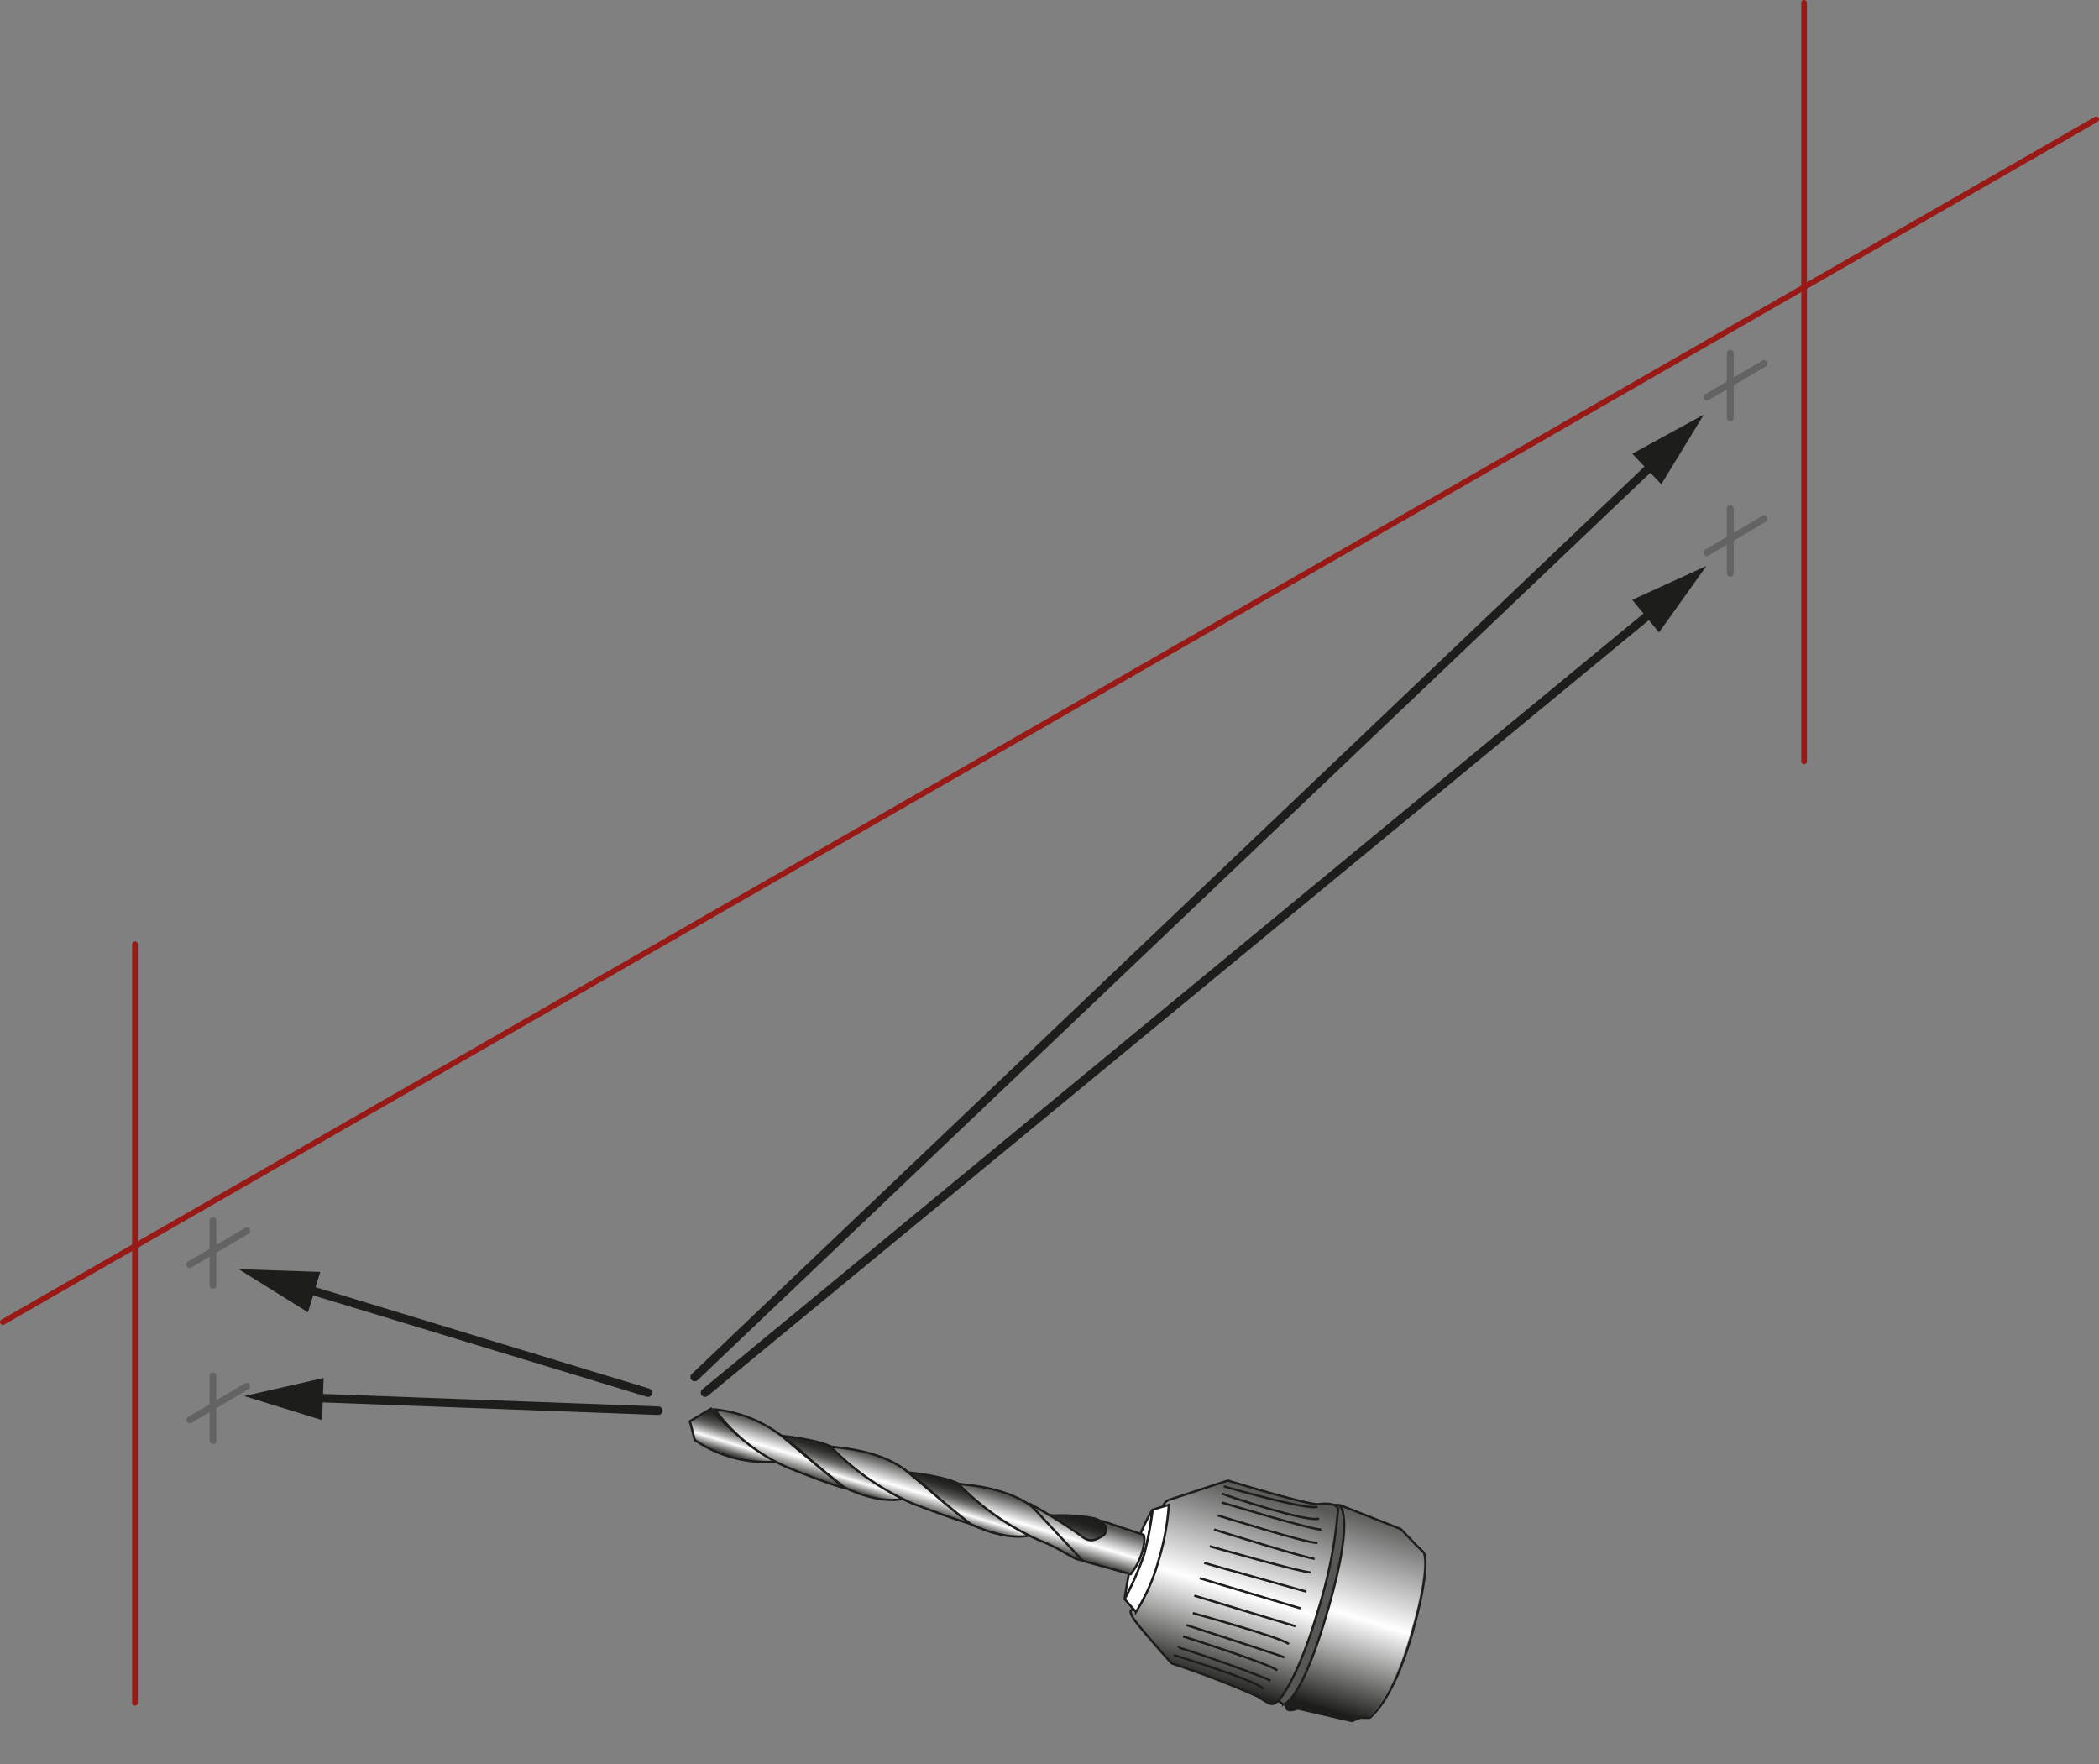 <?xml version="1.0" encoding="UTF-8"?> <svg xmlns="http://www.w3.org/2000/svg" xmlns:xlink="http://www.w3.org/1999/xlink" viewBox="0 0 184.77 155.31"><rect x="0" y="0" width="184.77" height="155.31" fill="#808080" stroke="none"/> <defs> <style>.cls-1,.cls-2,.cls-4,.cls-5,.cls-8{fill:none;}.cls-2,.cls-8{stroke:#1d1d1b;}.cls-2,.cls-4,.cls-5{stroke-linecap:round;}.cls-2{stroke-miterlimit:2.61;stroke-width:0.75px;}.cls-3{fill:#1d1d1b;}.cls-4{stroke:#981915;stroke-width:0.5px;}.cls-4,.cls-5{stroke-linejoin:round;}.cls-5{stroke:#646363;stroke-width:0.6px;}.cls-6{clip-path:url(#clip-path);}.cls-7{fill:url(#Безымянный_градиент_9);}.cls-8{stroke-miterlimit:3.86;stroke-width:0.2px;}.cls-9{fill:#575756;}.cls-10{clip-path:url(#clip-path-2);}.cls-11{fill:url(#Безымянный_градиент_10);}.cls-12{clip-path:url(#clip-path-3);}.cls-13{fill:url(#Безымянный_градиент_9-2);}.cls-14{clip-path:url(#clip-path-4);}.cls-15{fill:url(#Безымянный_градиент_10-2);}.cls-16{clip-path:url(#clip-path-5);}.cls-17{fill:url(#Безымянный_градиент_9-3);}.cls-18{clip-path:url(#clip-path-6);}.cls-19{fill:url(#Безымянный_градиент_10-3);}.cls-20{clip-path:url(#clip-path-7);}.cls-21{fill:url(#Безымянный_градиент_9-4);}.cls-22{fill:#fff;}.cls-23{clip-path:url(#clip-path-8);}.cls-24{fill:url(#Безымянный_градиент_9-5);}.cls-25{clip-path:url(#clip-path-9);}.cls-26{fill:url(#Безымянный_градиент_9-6);}.cls-27{clip-path:url(#clip-path-10);}.cls-28{fill:url(#Безымянный_градиент_10-4);}</style> <clipPath id="clip-path"> <path class="cls-1" d="M113,150s0-.11.18.33,1,.07,1,.07l4.76,1.1.64-.29h.83s2-1.37,3.76-7.48,1-7.07,1-7.07l-.71-.69-1.31-1.37L118,132.51Z"></path> </clipPath> <linearGradient id="Безымянный_градиент_9" x1="-134.55" y1="547.07" x2="-133.55" y2="547.07" gradientTransform="matrix(17.66, 0, 0, 17.66, 2485.91, -9517.89)" gradientUnits="userSpaceOnUse"> <stop offset="0" stop-color="#1d1d1b"></stop> <stop offset="0.48" stop-color="#fff"></stop> <stop offset="1" stop-color="#575756"></stop> </linearGradient> <clipPath id="clip-path-2"> <path class="cls-1" d="M60.73,125.11l.42,1.67a11,11,0,0,0,7.19,1.89A20.29,20.29,0,0,1,62.59,124Z"></path> </clipPath> <linearGradient id="Безымянный_градиент_10" x1="-57.79" y1="557.29" x2="-56.79" y2="557.29" gradientTransform="translate(287.04 -2033.3) scale(3.88)" gradientUnits="userSpaceOnUse"> <stop offset="0" stop-color="#1d1d1b"></stop> <stop offset="0.03" stop-color="#2d2d2c"></stop> <stop offset="0.1" stop-color="#585857"></stop> <stop offset="0.19" stop-color="#9e9e9d"></stop> <stop offset="0.31" stop-color="#fcfcfc"></stop> <stop offset="0.31" stop-color="#fff"></stop> <stop offset="0.31" stop-color="#fcfcfc"></stop> <stop offset="0.39" stop-color="#c8c8c8"></stop> <stop offset="0.47" stop-color="#9a9a99"></stop> <stop offset="0.54" stop-color="#747472"></stop> <stop offset="0.62" stop-color="#545453"></stop> <stop offset="0.71" stop-color="#3c3c3a"></stop> <stop offset="0.79" stop-color="#2b2b29"></stop> <stop offset="0.89" stop-color="#20201e"></stop> <stop offset="1" stop-color="#1d1d1b"></stop> </linearGradient> <clipPath id="clip-path-3"> <path class="cls-1" d="M69.3,129.22A51.75,51.75,0,0,0,74.36,131s-3.09-2.53-5.44-4.51a11.62,11.62,0,0,0-6-2.42,15.72,15.72,0,0,0,6.42,5.11"></path> </clipPath> <linearGradient id="Безымянный_градиент_9-2" x1="-52.18" y1="558.2" x2="-51.18" y2="558.2" gradientTransform="translate(258.27 -1918.65) scale(3.67)" xlink:href="#Безымянный_градиент_9"></linearGradient> <clipPath id="clip-path-4"> <path class="cls-1" d="M68.88,126.4s1.48,1.19,2.13,1.81,3.3,2.74,3.3,2.74c3.35,1.57,5.18,1,5.18,1-2.85-1.38-5-3.74-6.12-4.47S68.92,126.41,68.88,126.4Z"></path> </clipPath> <linearGradient id="Безымянный_градиент_10-2" x1="-57.79" y1="557.29" x2="-56.79" y2="557.29" gradientTransform="translate(296.65 -2030.42) scale(3.88)" xlink:href="#Безымянный_градиент_10"></linearGradient> <clipPath id="clip-path-5"> <path class="cls-1" d="M80.33,132.31c3.94,1.53,5,1.82,5.06,1.82s-3.08-2.53-5.43-4.51-6.07-2.17-6.84-2.27a23.26,23.26,0,0,0,7.21,5"></path> </clipPath> <linearGradient id="Безымянный_градиент_9-3" x1="-52.18" y1="558.2" x2="-51.18" y2="558.2" gradientTransform="translate(268.86 -1915.49) scale(3.67)" xlink:href="#Безымянный_градиент_9"></linearGradient> <clipPath id="clip-path-6"> <path class="cls-1" d="M82.1,131.43c.66.62,3.3,2.74,3.3,2.74,3.36,1.57,5.19,1,5.19,1-2.85-1.38-5-3.75-6.13-4.48S80,129.63,80,129.62s1.48,1.19,2.12,1.81"></path> </clipPath> <linearGradient id="Безымянный_градиент_10-3" x1="-57.79" y1="557.29" x2="-56.79" y2="557.29" gradientTransform="translate(307.6 -2027.2) scale(3.88)" xlink:href="#Безымянный_градиент_10"></linearGradient> <clipPath id="clip-path-7"> <path class="cls-1" d="M84.36,130.65a23,23,0,0,0,7.2,5c1.68.65,2.68,1.45,3.29,1.64.81.26.89-.22.89-.22s-2.19-2.12-4.55-4.11S85.13,130.76,84.36,130.65Z"></path> </clipPath> <linearGradient id="Безымянный_градиент_9-4" x1="-52.18" y1="558.2" x2="-51.18" y2="558.2" gradientTransform="translate(279.74 -1912.14) scale(3.67)" xlink:href="#Безымянный_градиент_9"></linearGradient> <clipPath id="clip-path-8"> <path class="cls-1" d="M90.56,132.32l4.73,5.06,4.25,1.19a5.69,5.69,0,0,0,1-1.94c.35-1.21.13-1.52.13-1.52L97,133.89a31.29,31.29,0,0,1-4.68-.56C91.86,133.05,90.58,132.33,90.56,132.32Z"></path> </clipPath> <linearGradient id="Безымянный_градиент_9-5" x1="-52.18" y1="558.2" x2="-51.18" y2="558.2" gradientTransform="translate(285.06 -1910.78) scale(3.67)" xlink:href="#Безымянный_градиент_9"></linearGradient> <clipPath id="clip-path-9"> <path class="cls-1" d="M103,132a.87.87,0,0,0-.61.58c-.18.5-2.76,9.15-2.76,9.15s-.39,0,.13.79,3.34,3.94,3.34,3.94a79.55,79.55,0,0,1,7.6,2.92c1.1.71,1.2.78,1.65.47s2-2.47,3.66-8.14a40.8,40.8,0,0,0,1.75-8.9s-.23-.58-1.72-.38c-.83.12-8-2.07-8-2.07Z"></path> </clipPath> <linearGradient id="Безымянный_градиент_9-6" x1="-134.55" y1="547.07" x2="-133.55" y2="547.07" gradientTransform="translate(2476.45 -9519.67) scale(17.66)" xlink:href="#Безымянный_градиент_9"></linearGradient> <clipPath id="clip-path-10"> <path class="cls-1" d="M92.47,133.42s2,1.22,2.79,1.85,1.38.16,1.81-.08.58-1.18-.82-1.55a12,12,0,0,0-2.68-.24c-.64,0-1.1,0-1.1,0"></path> </clipPath> <linearGradient id="Безымянный_градиент_10-4" x1="-57.79" y1="557.29" x2="-56.79" y2="557.29" gradientTransform="translate(316.42 -2025.24) scale(3.88)" xlink:href="#Безымянный_градиент_10"></linearGradient> </defs> <g id="Слой_2" data-name="Слой 2"> <g id="Слой_1-2" data-name="Слой 1"> <line class="cls-2" x1="57.95" y1="124.18" x2="27.15" y2="123.03"></line> <polygon class="cls-3" points="28.49 121.3 21.49 122.89 28.35 125.01 28.49 121.3"></polygon> <line class="cls-4" x1="158.81" y1="0.25" x2="158.81" y2="67.02"></line> <line class="cls-4" x1="184.52" y1="10.51" x2="0.25" y2="116.38"></line> <line class="cls-4" x1="11.88" y1="83.12" x2="11.88" y2="149.89"></line> <line class="cls-2" x1="57.04" y1="122.59" x2="26.46" y2="113.3"></line> <polygon class="cls-3" points="28.19 111.96 21.01 111.72 27.11 115.52 28.19 111.96"></polygon> <line class="cls-5" x1="18.75" y1="107.44" x2="18.75" y2="113.14"></line> <line class="cls-5" x1="16.7" y1="111.31" x2="21.72" y2="108.35"></line> <line class="cls-5" x1="18.75" y1="121.11" x2="18.75" y2="126.81"></line> <line class="cls-5" x1="16.7" y1="124.99" x2="21.72" y2="122.03"></line> <line class="cls-5" x1="152.31" y1="31.09" x2="152.31" y2="36.78"></line> <line class="cls-5" x1="150.26" y1="34.96" x2="155.28" y2="32"></line> <line class="cls-5" x1="152.31" y1="44.76" x2="152.31" y2="50.46"></line> <line class="cls-5" x1="150.26" y1="48.64" x2="155.28" y2="45.67"></line> <line class="cls-2" x1="61.15" y1="121.22" x2="145.93" y2="40.47"></line> <polygon class="cls-3" points="146.24 42.63 149.98 36.5 143.68 39.94 146.24 42.63"></polygon> <line class="cls-2" x1="62.06" y1="122.59" x2="145.89" y2="53.49"></line> <polygon class="cls-3" points="146.04 55.67 150.21 49.82 143.68 52.8 146.04 55.67"></polygon> <g class="cls-6"> <rect class="cls-7" x="108.52" y="133.02" width="21.96" height="17.97" transform="matrix(0.29, -0.96, 0.96, 0.29, -51.25, 214.74)"></rect> </g> <path class="cls-8" d="M119,151.5l-4.76-1.1s-.9.37-1-.07S113,150,113,150L118,132.51l5.31,2.09,1.31,1.37.71.69s.71,1-1,7.07-3.76,7.48-3.76,7.48h-.83Z"></path> <path class="cls-9" d="M112.6,149.77l.36.26s1.56,0,4-8.55.87-9,.87-9l-.41,0Z"></path> <path class="cls-8" d="M112.6,149.77l.36.26s1.56,0,4-8.55.87-9,.87-9l-.41,0Z"></path> <g class="cls-10"> <rect class="cls-11" x="60.98" y="122.19" width="7.1" height="8.78" transform="translate(-75.33 151.56) rotate(-73.11)"></rect> </g> <path class="cls-8" d="M60.73,125.11,62.59,124a20.47,20.47,0,0,0,5.75,4.65,11,11,0,0,1-7.18-1.89Z"></path> <g class="cls-12"> <rect class="cls-13" x="63.64" y="121.08" width="9.95" height="12.99" transform="translate(-73.34 156.4) rotate(-73.2)"></rect> </g> <path class="cls-8" d="M74.36,131s-3.08-2.51-5.44-4.51a11.62,11.62,0,0,0-6-2.42,15.66,15.66,0,0,0,6.42,5.11C73.25,130.76,74.36,131,74.36,131Z"></path> <g class="cls-14"> <rect class="cls-15" x="69.72" y="123.49" width="8.93" height="11.93" transform="translate(-71.24 162.84) rotate(-73.11)"></rect> </g> <path class="cls-8" d="M68.88,126.4s3.35.34,4.49,1.06,3.27,3.09,6.12,4.47c0,0-1.83.59-5.18-1,0,0-2.65-2.12-3.3-2.74S68.88,126.4,68.88,126.4Z"></path> <g class="cls-16"> <rect class="cls-17" x="74.24" y="123.89" width="10.03" height="13.7" transform="translate(-68.81 168.83) rotate(-73.2)"></rect> </g> <path class="cls-8" d="M85.39,134.13s-3.07-2.52-5.43-4.51-6.07-2.17-6.83-2.27a23.15,23.15,0,0,0,7.2,5C84.28,133.85,85.39,134.13,85.39,134.13Z"></path> <g class="cls-18"> <rect class="cls-19" x="80.81" y="126.71" width="8.93" height="11.93" transform="translate(-66.45 175.74) rotate(-73.11)"></rect> </g> <path class="cls-8" d="M80,129.62s3.35.34,4.49,1.06,3.28,3.1,6.13,4.48c0,0-1.83.58-5.19-1,0,0-2.64-2.11-3.3-2.74S80,129.62,80,129.62Z"></path> <g class="cls-20"> <rect class="cls-21" x="85.13" y="127.64" width="9.85" height="12.88" transform="translate(-64.33 181.54) rotate(-73.2)"></rect> </g> <path class="cls-8" d="M95.74,137s-2.19-2.12-4.55-4.11-6.06-2.16-6.83-2.27a23.15,23.15,0,0,0,7.2,5c1.68.65,2.68,1.45,3.29,1.64C95.66,137.51,95.74,137,95.74,137Z"></path> <path class="cls-22" d="M99.84,136.59a17.06,17.06,0,0,1,1.58-3.66,23.27,23.27,0,0,1-.7,3.92A20,20,0,0,1,99,140.74a34.92,34.92,0,0,1,.88-4.15"></path> <path class="cls-8" d="M99.84,136.59a17.06,17.06,0,0,1,1.58-3.66,23.27,23.27,0,0,1-.7,3.92A20,20,0,0,1,99,140.74,34.92,34.92,0,0,1,99.84,136.59Z"></path> <g class="cls-23"> <rect class="cls-24" x="91.23" y="129.62" width="8.96" height="11.66" transform="translate(-61.62 187.93) rotate(-73.2)"></rect> </g> <path class="cls-8" d="M99.54,138.57a5.91,5.91,0,0,0,1-1.94c.35-1.21.13-1.52.13-1.52L97,133.89a32.51,32.51,0,0,1-4.68-.55c-.43-.29-1.73-1-1.73-1l4.73,5.06Z"></path> <g class="cls-25"> <rect class="cls-26" x="96.36" y="128.48" width="24.35" height="23.5" transform="translate(-57.31 203) rotate(-72.99)"></rect> </g> <path class="cls-8" d="M99.67,141.7s-.39,0,.12.79,3.35,3.94,3.35,3.94a78.54,78.54,0,0,1,7.6,2.92c1.1.71,1.2.78,1.65.47s2-2.47,3.66-8.14a40.29,40.29,0,0,0,1.74-8.9s-.23-.58-1.71-.37c-.83.11-8-2.08-8-2.08L103,132a.87.87,0,0,0-.61.58C102.25,133.05,99.67,141.7,99.67,141.7Z"></path> <g class="cls-27"> <rect class="cls-28" x="93.11" y="131.8" width="3.9" height="5.69" transform="translate(-61.4 186.49) rotate(-73.11)"></rect> </g> <path class="cls-8" d="M92.47,133.42a15.91,15.91,0,0,1,3.78.22c1.4.37,1.24,1.32.82,1.55s-1,.71-1.81.08S92.47,133.42,92.47,133.42Z"></path> <path class="cls-22" d="M99,140.77l1,1.12a17,17,0,0,0,2-4.57,22.29,22.29,0,0,0,.89-4.85l-1.42.42a30.85,30.85,0,0,1-.74,3.91,27,27,0,0,1-1.74,4"></path> <path class="cls-8" d="M99,140.77l1,1.12a17,17,0,0,0,2-4.57,22.29,22.29,0,0,0,.89-4.85l-1.42.42a30.85,30.85,0,0,1-.74,3.91A27,27,0,0,1,99,140.77Z"></path> <path class="cls-8" d="M103.31,145.69s7.36,2.25,7.93,3m-7.54-3.65c.07-.1,7.12,2.37,8.15,2.91m-7.71-3.9s7.74,2.44,8.29,3m-8-4s8.45,2.72,8.65,2.86M105,142s8,2.2,8.45,2.73m-8.32-4.27,8.9,2.69m-8.42-4.22,8.87,2.65m-8.48-4,9,2.53m-8.52-4s8.39,2.39,8.89,2.3m-8.5-3.77s8.51,2.66,8.85,2.56m-8.53-3.81s8.18,2.56,8.78,2.42m-8.41-3.55s8.27,2.51,8.75,2.37m-8.72-3.15c.2.13,7.72,2.63,8.52,2.18m-8.38-2.82s7.42,2.15,8.24,1.79"></path> </g> </g> </svg> 